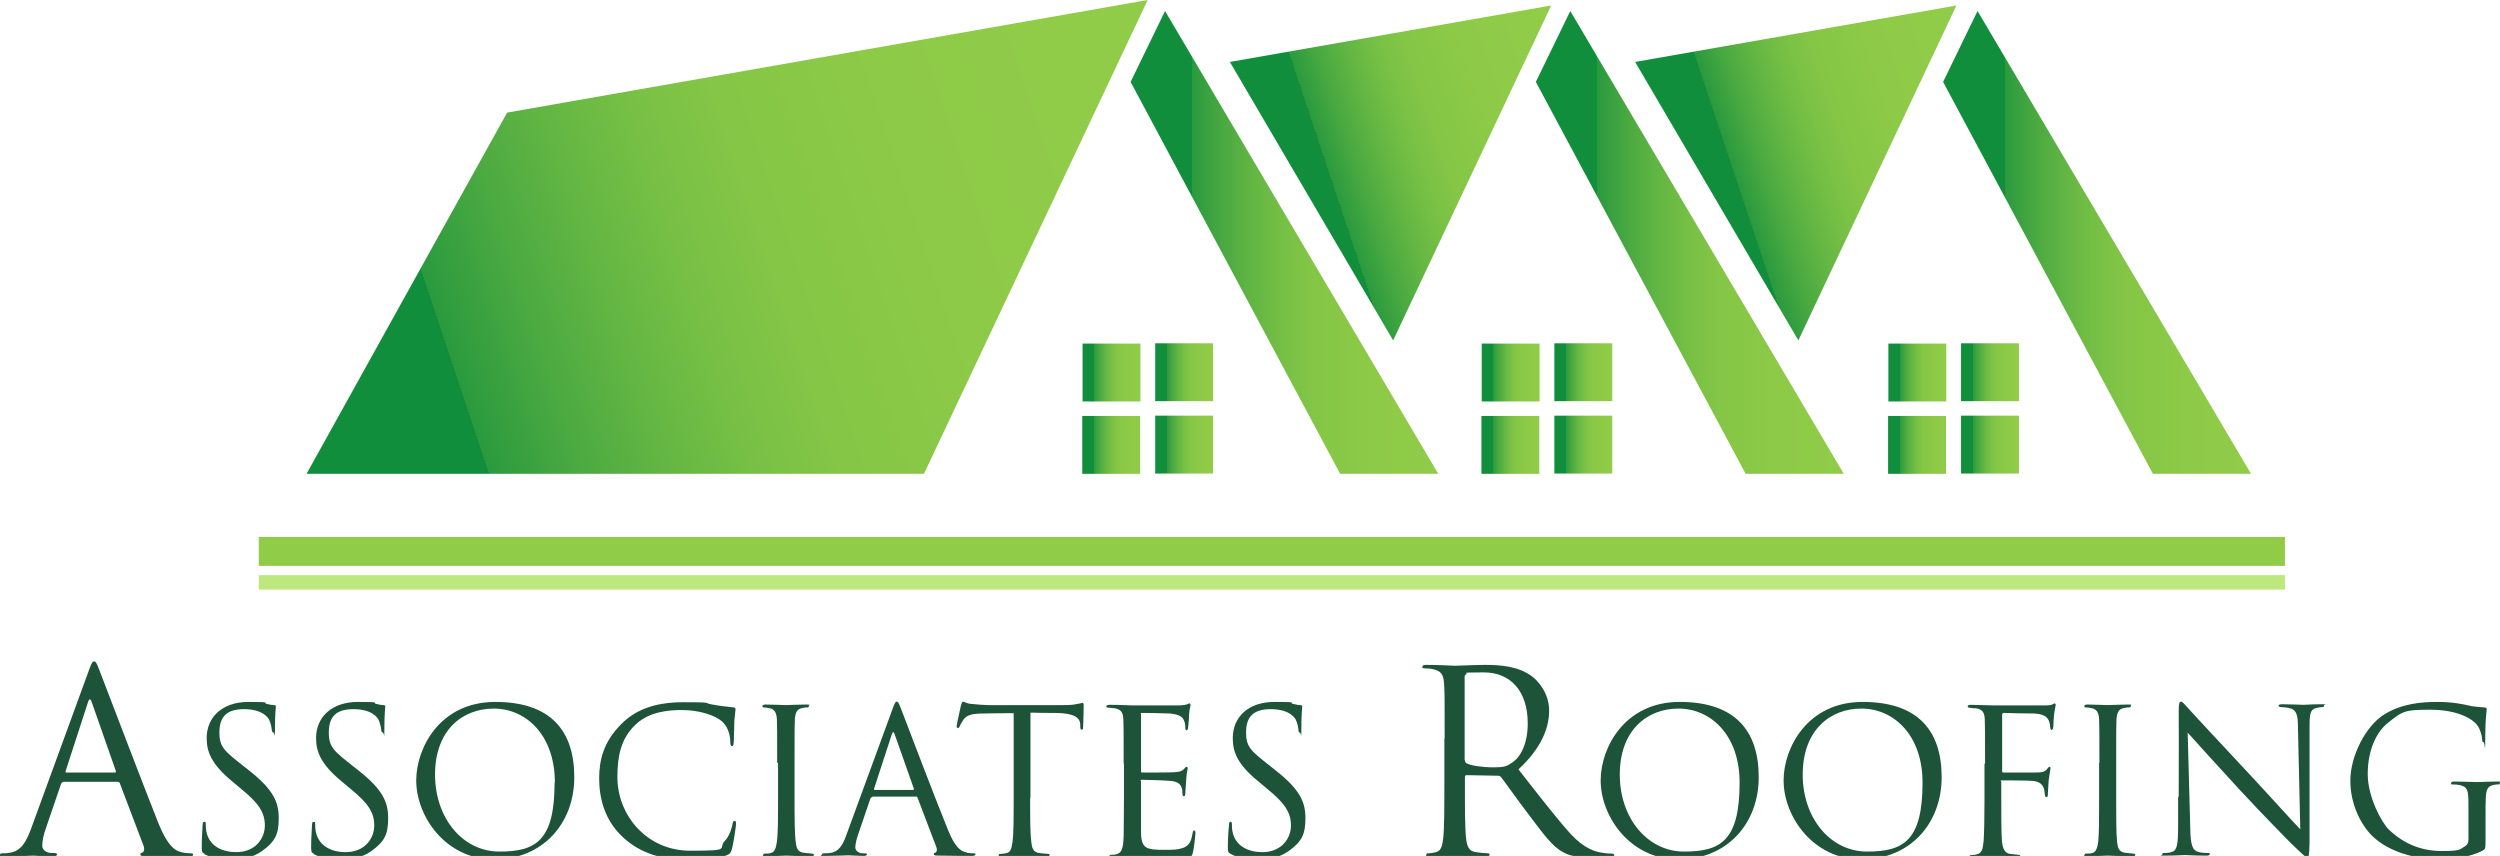 <?xml version="1.0" encoding="UTF-8"?>
<svg id="Layer_2" xmlns="http://www.w3.org/2000/svg" xmlns:xlink="http://www.w3.org/1999/xlink" version="1.1" viewBox="0 0 863.7 295.7">
  <!-- Generator: Adobe Illustrator 29.6.1, SVG Export Plug-In . SVG Version: 2.1.1 Build 9)  -->
  <defs>
    <style>
      .st0 {
        fill: #90cc48;
      }

      .st1 {
        fill: url(#linear-gradient2);
      }

      .st2 {
        fill: url(#linear-gradient1);
      }

      .st3 {
        fill: url(#linear-gradient9);
      }

      .st4 {
        fill: url(#linear-gradient3);
      }

      .st5 {
        fill: url(#linear-gradient6);
      }

      .st6 {
        fill: url(#linear-gradient8);
      }

      .st7 {
        fill: url(#linear-gradient7);
      }

      .st8 {
        fill: url(#linear-gradient5);
      }

      .st9 {
        fill: url(#linear-gradient4);
      }

      .st10 {
        fill: #1d5339;
      }

      .st11 {
        fill: url(#linear-gradient13);
      }

      .st12 {
        fill: url(#linear-gradient12);
      }

      .st13 {
        fill: url(#linear-gradient15);
      }

      .st14 {
        fill: url(#linear-gradient16);
      }

      .st15 {
        fill: url(#linear-gradient11);
      }

      .st16 {
        fill: url(#linear-gradient10);
      }

      .st17 {
        fill: url(#linear-gradient17);
      }

      .st18 {
        fill: url(#linear-gradient14);
      }

      .st19 {
        fill: url(#linear-gradient);
      }

      .st20 {
        fill: #bce87e;
      }
    </style>
    <linearGradient id="linear-gradient" x1="103" y1="228.6" x2="378.7" y2="320.5" gradientTransform="translate(0 378) scale(1 -1)" gradientUnits="userSpaceOnUse">
      <stop offset=".2" stop-color="#118e3c"/>
      <stop offset=".2" stop-color="#2a9a3e"/>
      <stop offset=".3" stop-color="#4aa941"/>
      <stop offset=".4" stop-color="#63b643"/>
      <stop offset=".5" stop-color="#77c045"/>
      <stop offset=".6" stop-color="#85c646"/>
      <stop offset=".8" stop-color="#8dca47"/>
      <stop offset="1" stop-color="#90cc48"/>
    </linearGradient>
    <linearGradient id="linear-gradient1" x1="390.6" y1="294.2" x2="496.9" y2="294.2" gradientTransform="translate(0 378) scale(1 -1)" gradientUnits="userSpaceOnUse">
      <stop offset=".2" stop-color="#118e3c"/>
      <stop offset=".2" stop-color="#2a9a3e"/>
      <stop offset=".3" stop-color="#4aa941"/>
      <stop offset=".4" stop-color="#63b643"/>
      <stop offset=".5" stop-color="#77c045"/>
      <stop offset=".6" stop-color="#85c646"/>
      <stop offset=".8" stop-color="#8dca47"/>
      <stop offset="1" stop-color="#90cc48"/>
    </linearGradient>
    <linearGradient id="linear-gradient2" x1="530.6" y1="294.2" x2="637" y2="294.2" gradientTransform="translate(0 378) scale(1 -1)" gradientUnits="userSpaceOnUse">
      <stop offset=".2" stop-color="#118e3c"/>
      <stop offset=".2" stop-color="#2a9a3e"/>
      <stop offset=".3" stop-color="#4aa941"/>
      <stop offset=".4" stop-color="#63b643"/>
      <stop offset=".5" stop-color="#77c045"/>
      <stop offset=".6" stop-color="#85c646"/>
      <stop offset=".8" stop-color="#8dca47"/>
      <stop offset="1" stop-color="#90cc48"/>
    </linearGradient>
    <linearGradient id="linear-gradient3" x1="671.3" y1="294.2" x2="777.7" y2="294.2" gradientTransform="translate(0 378) scale(1 -1)" gradientUnits="userSpaceOnUse">
      <stop offset=".2" stop-color="#118e3c"/>
      <stop offset=".2" stop-color="#2a9a3e"/>
      <stop offset=".3" stop-color="#4aa941"/>
      <stop offset=".4" stop-color="#63b643"/>
      <stop offset=".5" stop-color="#77c045"/>
      <stop offset=".6" stop-color="#85c646"/>
      <stop offset=".8" stop-color="#8dca47"/>
      <stop offset="1" stop-color="#90cc48"/>
    </linearGradient>
    <linearGradient id="linear-gradient4" x1="374" y1="249.3" x2="394" y2="249.3" gradientTransform="translate(0 378) scale(1 -1)" gradientUnits="userSpaceOnUse">
      <stop offset=".2" stop-color="#118e3c"/>
      <stop offset=".2" stop-color="#2a9a3e"/>
      <stop offset=".3" stop-color="#4aa941"/>
      <stop offset=".4" stop-color="#63b643"/>
      <stop offset=".5" stop-color="#77c045"/>
      <stop offset=".6" stop-color="#85c646"/>
      <stop offset=".8" stop-color="#8dca47"/>
      <stop offset="1" stop-color="#90cc48"/>
    </linearGradient>
    <linearGradient id="linear-gradient5" x1="399.1" y1="249.4" x2="419.1" y2="249.4" gradientTransform="translate(0 378) scale(1 -1)" gradientUnits="userSpaceOnUse">
      <stop offset=".2" stop-color="#118e3c"/>
      <stop offset=".2" stop-color="#2a9a3e"/>
      <stop offset=".3" stop-color="#4aa941"/>
      <stop offset=".4" stop-color="#63b643"/>
      <stop offset=".5" stop-color="#77c045"/>
      <stop offset=".6" stop-color="#85c646"/>
      <stop offset=".8" stop-color="#8dca47"/>
      <stop offset="1" stop-color="#90cc48"/>
    </linearGradient>
    <linearGradient id="linear-gradient6" x1="373.9" y1="224.3" x2="393.9" y2="224.3" gradientTransform="translate(0 378) scale(1 -1)" gradientUnits="userSpaceOnUse">
      <stop offset=".2" stop-color="#118e3c"/>
      <stop offset=".2" stop-color="#2a9a3e"/>
      <stop offset=".3" stop-color="#4aa941"/>
      <stop offset=".4" stop-color="#63b643"/>
      <stop offset=".5" stop-color="#77c045"/>
      <stop offset=".6" stop-color="#85c646"/>
      <stop offset=".8" stop-color="#8dca47"/>
      <stop offset="1" stop-color="#90cc48"/>
    </linearGradient>
    <linearGradient id="linear-gradient7" x1="399.1" y1="224.4" x2="419.1" y2="224.4" gradientTransform="translate(0 378) scale(1 -1)" gradientUnits="userSpaceOnUse">
      <stop offset=".2" stop-color="#118e3c"/>
      <stop offset=".2" stop-color="#2a9a3e"/>
      <stop offset=".3" stop-color="#4aa941"/>
      <stop offset=".4" stop-color="#63b643"/>
      <stop offset=".5" stop-color="#77c045"/>
      <stop offset=".6" stop-color="#85c646"/>
      <stop offset=".8" stop-color="#8dca47"/>
      <stop offset="1" stop-color="#90cc48"/>
    </linearGradient>
    <linearGradient id="linear-gradient8" x1="511.9" y1="249.3" x2="531.9" y2="249.3" gradientTransform="translate(0 378) scale(1 -1)" gradientUnits="userSpaceOnUse">
      <stop offset=".2" stop-color="#118e3c"/>
      <stop offset=".2" stop-color="#2a9a3e"/>
      <stop offset=".3" stop-color="#4aa941"/>
      <stop offset=".4" stop-color="#63b643"/>
      <stop offset=".5" stop-color="#77c045"/>
      <stop offset=".6" stop-color="#85c646"/>
      <stop offset=".8" stop-color="#8dca47"/>
      <stop offset="1" stop-color="#90cc48"/>
    </linearGradient>
    <linearGradient id="linear-gradient9" x1="537" y1="249.4" x2="557" y2="249.4" gradientTransform="translate(0 378) scale(1 -1)" gradientUnits="userSpaceOnUse">
      <stop offset=".2" stop-color="#118e3c"/>
      <stop offset=".2" stop-color="#2a9a3e"/>
      <stop offset=".3" stop-color="#4aa941"/>
      <stop offset=".4" stop-color="#63b643"/>
      <stop offset=".5" stop-color="#77c045"/>
      <stop offset=".6" stop-color="#85c646"/>
      <stop offset=".8" stop-color="#8dca47"/>
      <stop offset="1" stop-color="#90cc48"/>
    </linearGradient>
    <linearGradient id="linear-gradient10" x1="511.8" y1="224.3" x2="531.8" y2="224.3" gradientTransform="translate(0 378) scale(1 -1)" gradientUnits="userSpaceOnUse">
      <stop offset=".2" stop-color="#118e3c"/>
      <stop offset=".2" stop-color="#2a9a3e"/>
      <stop offset=".3" stop-color="#4aa941"/>
      <stop offset=".4" stop-color="#63b643"/>
      <stop offset=".5" stop-color="#77c045"/>
      <stop offset=".6" stop-color="#85c646"/>
      <stop offset=".8" stop-color="#8dca47"/>
      <stop offset="1" stop-color="#90cc48"/>
    </linearGradient>
    <linearGradient id="linear-gradient11" x1="537" y1="224.4" x2="557" y2="224.4" gradientTransform="translate(0 378) scale(1 -1)" gradientUnits="userSpaceOnUse">
      <stop offset=".2" stop-color="#118e3c"/>
      <stop offset=".2" stop-color="#2a9a3e"/>
      <stop offset=".3" stop-color="#4aa941"/>
      <stop offset=".4" stop-color="#63b643"/>
      <stop offset=".5" stop-color="#77c045"/>
      <stop offset=".6" stop-color="#85c646"/>
      <stop offset=".8" stop-color="#8dca47"/>
      <stop offset="1" stop-color="#90cc48"/>
    </linearGradient>
    <linearGradient id="linear-gradient12" x1="652.4" y1="249.3" x2="672.4" y2="249.3" gradientTransform="translate(0 378) scale(1 -1)" gradientUnits="userSpaceOnUse">
      <stop offset=".2" stop-color="#118e3c"/>
      <stop offset=".2" stop-color="#2a9a3e"/>
      <stop offset=".3" stop-color="#4aa941"/>
      <stop offset=".4" stop-color="#63b643"/>
      <stop offset=".5" stop-color="#77c045"/>
      <stop offset=".6" stop-color="#85c646"/>
      <stop offset=".8" stop-color="#8dca47"/>
      <stop offset="1" stop-color="#90cc48"/>
    </linearGradient>
    <linearGradient id="linear-gradient13" x1="677.5" y1="249.4" x2="697.5" y2="249.4" gradientTransform="translate(0 378) scale(1 -1)" gradientUnits="userSpaceOnUse">
      <stop offset=".2" stop-color="#118e3c"/>
      <stop offset=".2" stop-color="#2a9a3e"/>
      <stop offset=".3" stop-color="#4aa941"/>
      <stop offset=".4" stop-color="#63b643"/>
      <stop offset=".5" stop-color="#77c045"/>
      <stop offset=".6" stop-color="#85c646"/>
      <stop offset=".8" stop-color="#8dca47"/>
      <stop offset="1" stop-color="#90cc48"/>
    </linearGradient>
    <linearGradient id="linear-gradient14" x1="652.3" y1="224.3" x2="672.3" y2="224.3" gradientTransform="translate(0 378) scale(1 -1)" gradientUnits="userSpaceOnUse">
      <stop offset=".2" stop-color="#118e3c"/>
      <stop offset=".2" stop-color="#2a9a3e"/>
      <stop offset=".3" stop-color="#4aa941"/>
      <stop offset=".4" stop-color="#63b643"/>
      <stop offset=".5" stop-color="#77c045"/>
      <stop offset=".6" stop-color="#85c646"/>
      <stop offset=".8" stop-color="#8dca47"/>
      <stop offset="1" stop-color="#90cc48"/>
    </linearGradient>
    <linearGradient id="linear-gradient15" x1="677.5" y1="224.4" x2="697.5" y2="224.4" gradientTransform="translate(0 378) scale(1 -1)" gradientUnits="userSpaceOnUse">
      <stop offset=".2" stop-color="#118e3c"/>
      <stop offset=".2" stop-color="#2a9a3e"/>
      <stop offset=".3" stop-color="#4aa941"/>
      <stop offset=".4" stop-color="#63b643"/>
      <stop offset=".5" stop-color="#77c045"/>
      <stop offset=".6" stop-color="#85c646"/>
      <stop offset=".8" stop-color="#8dca47"/>
      <stop offset="1" stop-color="#90cc48"/>
    </linearGradient>
    <linearGradient id="linear-gradient16" x1="442.7" y1="305" x2="536.6" y2="336.3" gradientTransform="translate(0 378) scale(1 -1)" gradientUnits="userSpaceOnUse">
      <stop offset=".2" stop-color="#118e3c"/>
      <stop offset=".2" stop-color="#2a9a3e"/>
      <stop offset=".3" stop-color="#4aa941"/>
      <stop offset=".4" stop-color="#63b643"/>
      <stop offset=".5" stop-color="#77c045"/>
      <stop offset=".6" stop-color="#85c646"/>
      <stop offset=".8" stop-color="#8dca47"/>
      <stop offset="1" stop-color="#90cc48"/>
    </linearGradient>
    <linearGradient id="linear-gradient17" x1="582.7" y1="305" x2="676.6" y2="336.3" gradientTransform="translate(0 378) scale(1 -1)" gradientUnits="userSpaceOnUse">
      <stop offset=".2" stop-color="#118e3c"/>
      <stop offset=".2" stop-color="#2a9a3e"/>
      <stop offset=".3" stop-color="#4aa941"/>
      <stop offset=".4" stop-color="#63b643"/>
      <stop offset=".5" stop-color="#77c045"/>
      <stop offset=".6" stop-color="#85c646"/>
      <stop offset=".8" stop-color="#8dca47"/>
      <stop offset="1" stop-color="#90cc48"/>
    </linearGradient>
  </defs>
  <g id="Layer_1-2">
    <polygon class="st19" points="396.5 0 319.2 163.7 105.9 163.7 175.2 38.9 396.5 0"/>
    <rect class="st0" x="89.4" y="185.5" width="700" height="10"/>
    <rect class="st20" x="89.4" y="198.7" width="700" height="5"/>
    <polygon class="st2" points="496.9 163.7 463 163.7 390.6 28.3 402.5 3.8 496.9 163.7"/>
    <polygon class="st1" points="637 163.7 603.1 163.7 530.6 28.3 542.5 3.8 637 163.7"/>
    <polygon class="st4" points="777.7 163.7 743.8 163.7 671.3 28.3 683.2 3.8 777.7 163.7"/>
    <rect class="st9" x="374" y="118.7" width="20" height="20"/>
    <rect class="st8" x="399.1" y="118.6" width="20" height="20"/>
    <rect class="st5" x="373.9" y="143.7" width="20" height="20"/>
    <rect class="st7" x="399.1" y="143.6" width="20" height="20"/>
    <rect class="st6" x="511.9" y="118.7" width="20" height="20"/>
    <rect class="st3" x="537" y="118.6" width="20" height="20"/>
    <rect class="st16" x="511.8" y="143.7" width="20" height="20"/>
    <rect class="st15" x="537" y="143.6" width="20" height="20"/>
    <rect class="st12" x="652.4" y="118.7" width="20" height="20"/>
    <rect class="st11" x="677.5" y="118.6" width="20" height="20"/>
    <rect class="st18" x="652.3" y="143.7" width="20" height="20"/>
    <rect class="st13" x="677.5" y="143.6" width="20" height="20"/>
    <polygon class="st14" points="535.9 1.9 481.3 117.6 424.9 21.4 535.9 1.9"/>
    <polygon class="st17" points="675.9 1.9 621.3 117.6 564.9 21.4 675.9 1.9"/>
    <path class="st10" d="M22,270.1c-.4,0-.7.3-.9.7l-5.3,15.5c-.8,2.2-1.2,4.3-1.2,5.9s1.7,2.5,3.2,2.5h.8c.9,0,1.1.2,1.1.5,0,.5-.8.7-1.6.7-2.1,0-5.6-.3-6.6-.3s-5.8.3-9.9.3S0,295.8,0,295.3s.4-.5,1.2-.5,1.4,0,2.1-.2c4-.5,5.8-3.9,7.4-8.2l19.9-54.5c1-2.9,1.4-3.4,1.9-3.4s.9.4,1.9,3.2c1.3,3.3,15.1,39.6,20.4,52.9,3.2,7.8,5.7,9.2,7.5,9.7,1.3.4,2.7.5,3.4.5s1,0,1,.5-.8.7-1.8.7-7.7,0-13.8-.2c-1.7,0-2.6,0-2.6-.6s.3-.5.6-.6c.5-.2,1-1,.5-2.4l-8.2-21.6c-.2-.4-.3-.5-.8-.5h-18.9ZM39.7,266.9c.4,0,.4-.3.3-.6l-8.3-23.7c-.4-1.3-.9-1.3-1.3,0l-7.7,23.7c-.2.4,0,.6.3.6h16.8Z"/>
    <path class="st10" d="M70.7,295c-1-.5-1-.8-1-2.6,0-3.5.3-6.2.3-7.4,0-.8.2-1.1.6-1.1s.5.2.5.8,0,1.6.2,2.6c1,5.1,5.6,7.1,10.3,7.1,6.7,0,9.9-4.8,9.9-9.2s-2-7.6-8-12.5l-3.1-2.6c-7.3-6-9-10.3-9-15.1,0-7.4,5.6-12.5,14.4-12.5s4.7.3,6.4.7c1.3.3,1.9.4,2.4.4s.7.1.7.5-.3,2.6-.3,7.4-.1,1.6-.5,1.6-.5-.4-.6-.9c0-.8-.5-2.7-.9-3.5-.4-.8-2.3-3.7-8.7-3.7s-8.5,3-8.5,8.1,1.8,6.4,8.5,11.7l1.9,1.5c8.2,6.5,10.1,10.8,10.1,16.3s-1.1,8.1-5.9,11.5c-3,2.1-6.7,2.9-10.5,2.9s-6.4-.5-9.3-1.9h0Z"/>
    <path class="st10" d="M108.5,295c-1-.5-1-.8-1-2.6,0-3.5.3-6.2.3-7.4,0-.8.2-1.1.6-1.1s.5.2.5.8,0,1.6.2,2.6c1,5.1,5.6,7.1,10.3,7.1,6.7,0,9.9-4.8,9.9-9.2s-2-7.6-8-12.5l-3.1-2.6c-7.3-6-9-10.3-9-15.1,0-7.4,5.6-12.5,14.4-12.5s4.7.3,6.4.7c1.3.3,1.9.4,2.4.4s.7.1.7.5-.3,2.6-.3,7.4-.1,1.6-.5,1.6-.5-.4-.6-.9c0-.8-.5-2.7-.9-3.5-.4-.8-2.3-3.7-8.7-3.7s-8.5,3-8.5,8.1,1.8,6.4,8.5,11.7l1.9,1.5c8.2,6.5,10.1,10.8,10.1,16.3s-1.1,8.1-5.9,11.5c-3,2.1-6.7,2.9-10.5,2.9s-6.4-.5-9.3-1.9h0Z"/>
    <path class="st10" d="M143.8,269.6c0-11.2,8.2-27.1,27.3-27.1s27.3,9.9,27.3,26-11,28.4-27.7,28.4-26.9-14.8-26.9-27.3h0ZM191.7,270.4c0-16.6-10.1-25.6-21.1-25.6s-20.3,7.6-20.3,22.8,9.7,26.6,22.2,26.6,19.1-3.6,19.1-23.8Z"/>
    <path class="st10" d="M215.4,289.4c-6.7-6-8.4-14-8.4-20.5s1.6-12.8,7.8-18.9c4.2-4.2,10.5-7.4,21.2-7.4s6.7.2,10.1.8c2.6.5,4.8.7,7.4,1,.5,0,.6.4.6.8s-.2,1.4-.4,3.9c-.1,2.3-.1,6.1-.2,7.2s-.2,1.5-.6,1.5-.6-.5-.6-1.5c0-2.7-1.1-5.6-2.9-7.1-2.4-2.1-7.8-3.9-13.9-3.9-9.2,0-13.5,2.7-16,5.1-5.1,4.9-6.2,11-6.2,18.1,0,13.2,10.2,25.4,25.1,25.4s9.3-.6,12.1-3.5c1.5-1.5,2.4-4.6,2.6-5.8.1-.8.3-1,.7-1s.5.5.5,1-.8,6.5-1.5,8.9c-.4,1.3-.6,1.5-1.8,2-2.8,1.1-8.1,1.6-12.5,1.6-10.4,0-17.4-2.6-22.9-7.5h0Z"/>
    <path class="st10" d="M268.5,263.6c0-10.8,0-12.8-.1-15-.1-2.4-.8-3.5-2.4-3.9-.8-.2-1.7-.3-2.1-.3s-.5-.1-.5-.4c0-.4.4-.6,1.1-.6,2.3,0,6.7.2,7,.2s4.7-.2,6.8-.2,1.1.1,1.1.6-.3.4-.5.4c-.5,0-.9,0-1.7.2-1.9.4-2.4,1.5-2.6,3.9-.1,2.2-.1,4.2-.1,15v12.2c0,6.7,0,12.1.4,15.1.2,2,.6,3.5,2.7,3.8,1,.1,2.4.3,2.8.3.6,0,.8.2.8.4,0,.4-.3.5-1,.5-3.8,0-8.3-.2-8.6-.2s-4.7.2-6.8.2-1.1-.1-1.1-.5.1-.4.8-.4,1.2,0,1.8-.2c1.4-.3,1.8-1.9,2.1-3.9.4-2.9.4-8.4.4-15.1v-12.2h0Z"/>
    <path class="st10" d="M301.4,275.4c-.4,0-.6.2-.7.5l-4.2,12.3c-.6,1.7-1,3.4-1,4.6s1.3,2,2.5,2h.6c.7,0,.9.1.9.4,0,.4-.6.5-1.2.5-1.7,0-4.4-.2-5.2-.2s-4.6.2-7.8.2-1.3-.1-1.3-.5.4-.4,1-.4,1.1,0,1.7-.1c3.2-.4,4.6-3,5.8-6.5l15.8-43.1c.8-2.3,1.1-2.7,1.5-2.7s.7.4,1.5,2.5c1,2.6,11.9,31.3,16.2,41.8,2.5,6.2,4.5,7.3,6,7.7,1,.4,2.1.4,2.7.4s.8,0,.8.4-.6.5-1.4.5-6.1,0-10.9-.1c-1.3,0-2.1,0-2.1-.5s.2-.4.5-.5c.4-.1.8-.8.4-1.9l-6.5-17.1c-.1-.3-.3-.4-.6-.4h-15ZM315.4,272.9c.4,0,.4-.2.3-.5l-6.6-18.7c-.4-1-.7-1-1,0l-6.1,18.7c-.1.4,0,.5.2.5h13.2Z"/>
    <path class="st10" d="M355.9,275.8c0,6.7,0,12.1.4,15.1.2,2,.6,3.5,2.7,3.8,1,.1,2.5.3,3.1.3s.5.2.5.4c0,.4-.4.5-1.1.5-3.8,0-8.2-.2-8.5-.2s-4.7.2-6.8.2-1.1-.1-1.1-.5.1-.4.6-.4c.6,0,1.5-.1,2.1-.3,1.4-.3,1.7-1.8,2-3.8.4-2.9.4-8.4.4-15.1v-29.4c-3.4,0-6.9,0-10.3.1-4.3,0-6,.6-7.1,2.2-.8,1.2-1,1.7-1.2,2.1-.2.6-.4.7-.7.7s-.4-.2-.4-.6c0-.7,1.4-6.7,1.5-7.2.1-.4.4-1.3.7-1.3.5,0,1.2.7,3,.8,2,.2,4.6.4,5.5.4h26c2.2,0,3.8-.1,4.9-.4,1-.1,1.7-.4,1.9-.4s.4.4.4.8c0,2.1-.2,6.9-.2,7.6s-.2.9-.5.9-.5-.2-.5-1.2c0-.3,0-.5,0-.8-.2-2.1-1.9-3.7-8.5-3.8-2.9,0-5.8,0-8.7-.1v29.3h0Z"/>
    <path class="st10" d="M388.2,263.6c0-10.8,0-12.8-.1-15-.1-2.4-.7-3.5-3-3.9-.5-.1-1.4-.1-2-.2-.5,0-.9-.1-.9-.4,0-.4.4-.6,1.1-.6,1.6,0,3.5,0,7.8.2.5,0,14.3,0,15.9,0,1.5,0,2.8-.2,3.2-.4s.6-.3.8-.3.3.3.3.6c0,.5-.4,1.3-.5,3.3,0,1-.1,2.4-.3,4.2,0,.7-.3,1.2-.5,1.2-.4,0-.5-.4-.5-.9,0-.9-.1-1.7-.4-2.3-.5-1.6-1.9-2.3-5-2.6-1.2-.1-8.7-.2-9.5-.2s-.4.2-.4.7v19.2c0,.5,0,.7.4.7.9,0,9.4,0,11-.1,1.9-.1,2.8-.4,3.5-1.2.4-.4.6-.7.8-.7s.4.1.4.6-.4,1.6-.5,3.9c-.2,2.1-.2,3.8-.3,4.7,0,.7-.2,1-.5,1-.4,0-.5-.6-.5-1.1s0-1.3-.3-1.9c-.3-1-1.1-2-3.6-2.3-1.9-.2-8.7-.4-9.9-.4s-.5.2-.5.5v6.1c0,2.4,0,10.4,0,11.9.1,2.8.6,4.4,2.3,5.1,1.2.5,3,.6,5.8.6s4.4,0,6.2-.6c2.2-.7,3-2.1,3.5-5.1.1-.8.3-1,.6-1s.4.5.4,1-.5,5.3-.9,6.7c-.5,1.8-1,1.8-3.8,1.8-5.1,0-7.4-.1-10.1-.2-2.8,0-6-.2-8.7-.2s-3.3.3-5.1.2c-.8,0-1.1-.1-1.1-.5s.4-.4.8-.4c.7,0,1.1,0,1.6-.2,1.5-.4,2.4-1.3,2.5-6.5,0-2.7.1-6.2.1-12.4v-12.2h0Z"/>
    <path class="st10" d="M425.2,295c-1-.5-1-.8-1-2.6,0-3.5.3-6.2.4-7.4,0-.8.2-1.1.5-1.1s.5.2.5.8,0,1.6.2,2.6c1,5.1,5.6,7.1,10.3,7.1,6.7,0,9.9-4.8,9.9-9.2s-2-7.6-8-12.5l-3.1-2.6c-7.4-6-9-10.3-9-15.1,0-7.4,5.5-12.5,14.4-12.5s4.7.3,6.5.7c1.3.3,1.9.4,2.4.4s.7.1.7.5-.3,2.6-.3,7.4-.1,1.6-.5,1.6-.5-.4-.5-.9c0-.8-.5-2.7-.9-3.5-.4-.8-2.3-3.7-8.7-3.7s-8.5,3-8.5,8.1,1.8,6.4,8.5,11.7l1.9,1.5c8.2,6.5,10.1,10.8,10.1,16.3s-1.1,8.1-5.9,11.5c-3,2.1-6.7,2.9-10.5,2.9s-6.5-.5-9.3-1.9h0Z"/>
    <path class="st10" d="M499.1,255.1c0-13.7,0-16.1-.2-18.9-.2-3-.9-4.4-3.8-5-.7-.2-2.2-.3-3-.3s-.7-.2-.7-.5c0-.5.4-.7,1.4-.7,4,0,9.5.3,9.9.3,1,0,7.6-.3,10.4-.3,5.5,0,11.4.5,16.1,3.9,2.2,1.6,6,5.9,6,11.9s-2.7,13-10.6,20.3c7.2,9.2,13.2,17,18.2,22.5,4.7,5,8.5,6,10.7,6.3,1.7.3,2.9.3,3.4.3s.8.3.8.5c0,.5-.5.7-2.1.7h-6.2c-4.9,0-7.1-.4-9.4-1.7-3.8-2-6.8-6.3-11.8-12.9-3.7-4.8-7.8-10.7-9.6-13-.3-.4-.6-.5-1.1-.5l-10.8-.2c-.4,0-.6.3-.6.7v2.1c0,8.4,0,15.4.4,19,.3,2.5.8,4.5,3.4,4.8,1.2.2,3.2.4,4,.4s.7.3.7.5c0,.4-.4.7-1.4.7-4.8,0-10.4-.3-10.8-.3s-5.6.3-8.2.3-1.4-.2-1.4-.7.2-.5.7-.5c.8,0,1.8-.2,2.6-.4,1.8-.4,2.2-2.3,2.5-4.8.4-3.7.4-10.6.4-19v-15.4h0ZM506.1,262.7c0,.4.2.8.6,1,1.3.8,5.4,1.4,9.2,1.4s4.6-.3,6.6-1.7c3.1-2.1,5.3-6.8,5.3-13.5,0-11-5.8-17.6-15.2-17.6s-5,.3-5.9.5c-.4.2-.7.5-.7,1.1v28.7h0Z"/>
    <path class="st10" d="M553,269.6c0-11.2,8.2-27.1,27.3-27.1s27.3,9.9,27.3,26-11,28.4-27.7,28.4-26.9-14.8-26.9-27.3h0ZM601,270.4c0-16.6-10.1-25.6-21.1-25.6s-20.3,7.6-20.3,22.8,9.7,26.6,22.2,26.6,19.2-3.6,19.2-23.8Z"/>
    <path class="st10" d="M616.2,269.6c0-11.2,8.2-27.1,27.3-27.1s27.3,9.9,27.3,26-11,28.4-27.7,28.4-26.9-14.8-26.9-27.3h0ZM664.2,270.4c0-16.6-10.1-25.6-21.1-25.6s-20.3,7.6-20.3,22.8,9.7,26.6,22.2,26.6,19.2-3.6,19.2-23.8Z"/>
    <path class="st10" d="M685.8,263.6c0-10.8,0-12.8-.1-15-.1-2.4-.7-3.5-3-3.9-.4,0-1.1,0-1.7-.1s-1.2-.1-1.2-.5.3-.6,1.1-.6c2.7,0,5.3.2,7.8.2s15.5,0,17.1,0,2.8,0,3.4-.4c.2-.1.5-.3.6-.3.3,0,.4.3.4.6s-.3,1.3-.4,2.1c-.3,2-.3,3.1-.4,5.1,0,.8-.3,1.4-.6,1.4s-.4-.3-.5-.9c0-1-.3-2.6-1.3-3.5-.8-.7-2.1-1.2-4.1-1.3-3.5,0-7.1-.1-10.6-.2-.4,0-.6.2-.6.8v19.2c0,.4,0,.6.5.6,2.8,0,6.8,0,9.6,0,3.7,0,4.6-.1,5.5-1.3.3-.4.5-.7.8-.7s.3.2.3.6-.3,1.6-.6,3.9c-.2,2.1-.2,3.8-.3,4.8,0,.8-.1,1.2-.5,1.2s-.5-.5-.6-1.2c-.1-1.5-.3-4-4-4.4-1.7-.2-9.3-.2-10.5-.2s-.5.1-.5.6v5.9c0,5.9,0,10.8.2,14,.2,3.1,1,4.6,2.8,4.9.9.1,2.1.2,2.8.3.6,0,.8.2.8.5s-.3.5-1.1.5c-3.9,0-8.2-.2-8.5-.2h-.6c-1.4,0-4.5.2-6.2.2s-1.1-.1-1.1-.5.1-.4.8-.4c.7,0,1.3-.1,1.8-.3,1.5-.4,1.9-1.5,2.2-4.5.2-3,.3-7.8.3-14.4v-12.2h0Z"/>
    <path class="st10" d="M725.3,263.6c0-10.8,0-12.8-.1-15-.1-2.4-.8-3.5-2.4-3.9-.8-.2-1.7-.3-2.2-.3s-.5-.1-.5-.4c0-.4.3-.6,1.1-.6,2.3,0,6.7.2,7,.2s4.7-.2,6.8-.2,1.1.1,1.1.6-.3.4-.6.4c-.5,0-.9,0-1.7.2-1.9.4-2.4,1.5-2.6,3.9-.1,2.2-.1,4.2-.1,15v12.2c0,6.7,0,12.1.3,15.1.2,2,.6,3.5,2.7,3.8,1,.1,2.4.3,2.8.3.6,0,.8.2.8.4,0,.4-.3.5-1,.5-3.8,0-8.3-.2-8.6-.2s-4.7.2-6.8.2-1.1-.1-1.1-.5.1-.4.8-.4,1.2,0,1.8-.2c1.4-.3,1.8-1.9,2.1-3.9.3-2.9.3-8.4.3-15.1v-12.2h0Z"/>
    <path class="st10" d="M752.7,275.4c0-25.1.1-16,0-29.5,0-2.7.2-3.5.8-3.5s1.7,1.5,2.4,2.2c1,1.2,11.4,12.3,22.1,23.8,6.9,7.4,14.4,15.8,16.7,18.1l-.8-35.2c0-4.5-.6-6-2.7-6.6-1.2-.3-2.4-.4-3-.4s-1-.2-1-.5c0-.4.6-.5,1.4-.5,3.1,0,6.5.2,7.2.2s3-.2,5.9-.2,1.2,0,1.2.5-.3.4-.8.5c-.5,0-1,.1-1.8.3-1.9.4-2.4,1.5-2.4,6.2v40.5c-.1,4.6-.3,4.9-.8,4.9s-1.4-.8-5.1-4.4c-.8-.7-10.8-10.9-18.1-18.8-8-8.7-15.9-17.4-18.1-19.9l.9,33.2c.1,5.7.8,7.5,2.7,8,1.3.4,2.8.4,3.5.4s.5.1.5.4c0,.4-.4.5-1.2.5-4,0-6.7-.2-7.3-.2s-3.5.2-6.7.2-1.1,0-1.1-.5.2-.4.5-.4c.6,0,1.8,0,2.8-.4,1.7-.5,2.1-2.5,2.1-8.8v-10.3h0Z"/>
    <path class="st10" d="M858.7,290c0,3.1,0,3.3-.9,3.8-4.4,2.4-10.7,3.1-14.7,3.1s-15.1-.7-22.8-7.4c-4.2-3.7-8.3-11.1-8.3-19.8s5.4-18.9,11.6-22.8c6.2-3.9,13.1-4.4,18.5-4.4s9.3.9,10.6,1.2c1.5.4,3.9.6,5.6.7.7,0,.8.4.8.6,0,1-.5,2.9-.5,9.9s-.1,1.5-.6,1.5-.4-.4-.5-1c0-1-.4-2.9-1.5-4.6-1.7-2.6-7.3-5.6-16.3-5.6s-9.6.4-14.8,4.6c-4,3.2-6.9,9.5-6.9,17.6s4.9,16.9,7.3,19.2c5.5,5.3,11.8,7.4,18.2,7.4s6.1-.4,7.9-1.5c.9-.5,1.4-1.2,1.4-2.4v-11.8c0-5.6-.3-6.4-3.1-7.1-.5-.1-1.7-.2-2.4-.2s-.5-.1-.5-.4c0-.4.3-.6,1.1-.6,3.1,0,7.5.2,7.8.2s4.7-.2,6.8-.2,1.1.1,1.1.6-.3.4-.5.4c-.5,0-.9,0-1.7.2-1.9.4-2.4,1.5-2.6,4-.1,2.2-.1,4.3-.1,7.2v7.8h0Z"/>
  </g>
</svg>
